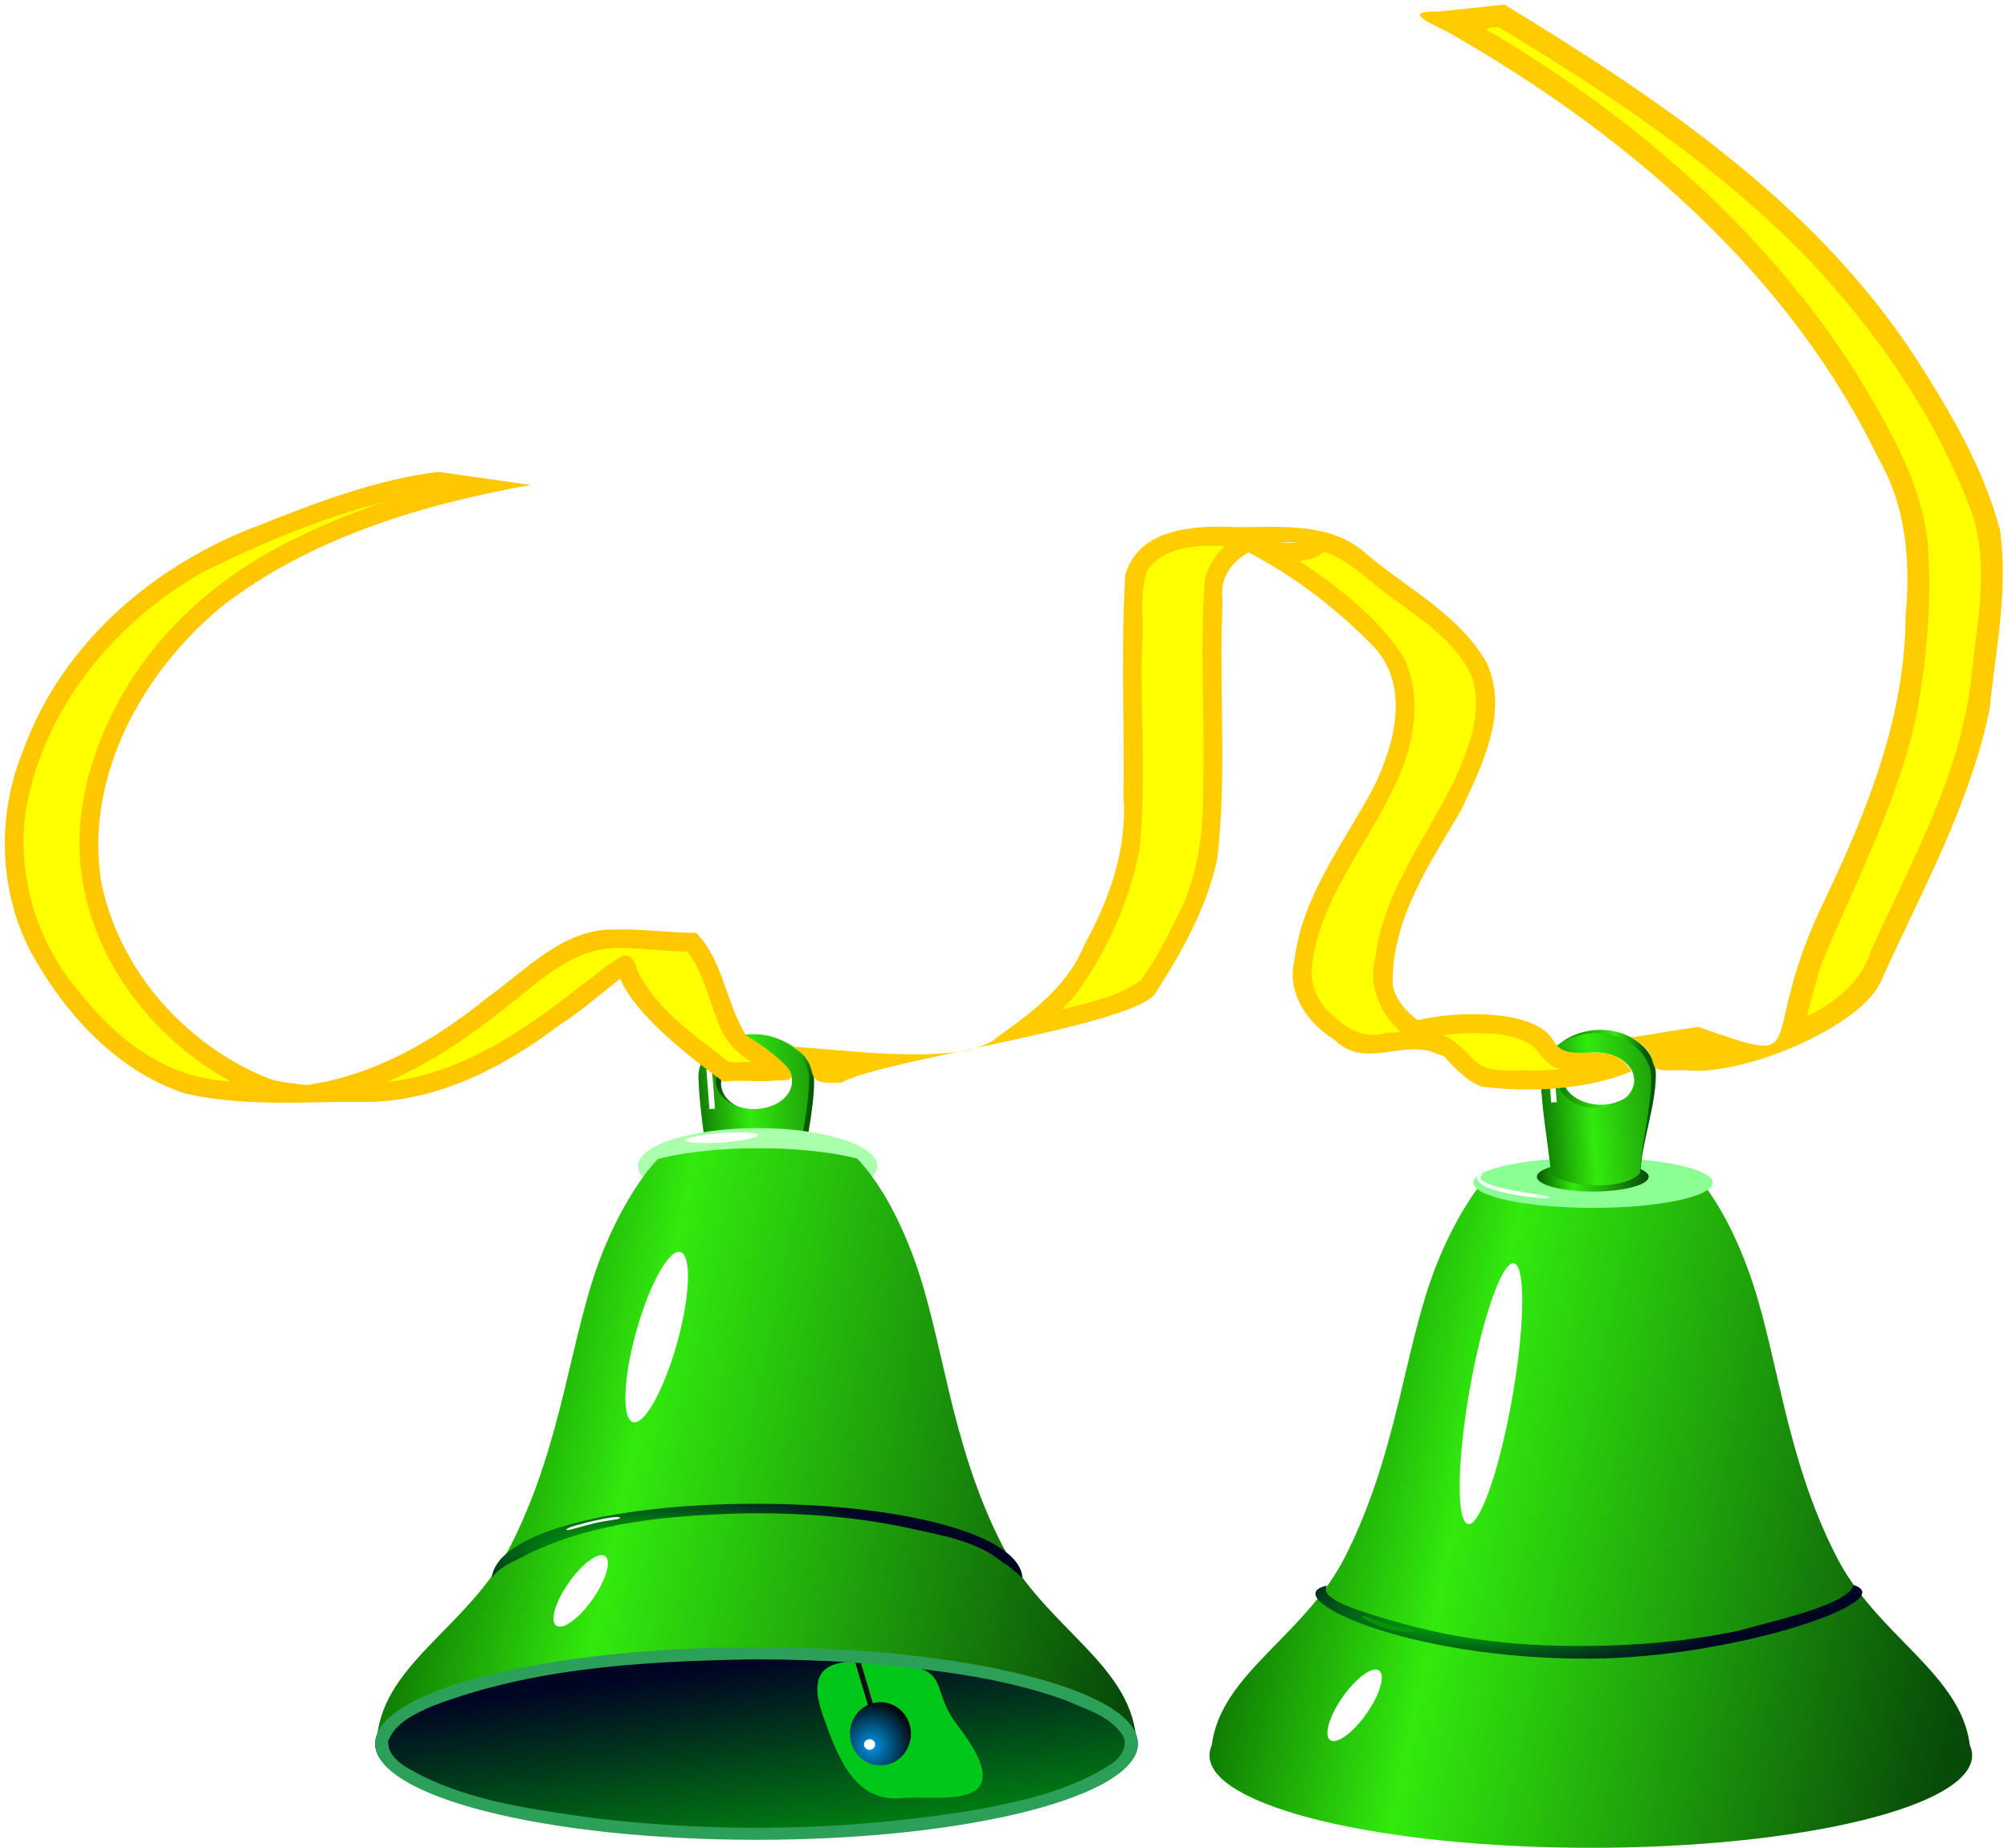 <?xml version="1.0" encoding="UTF-8" standalone="no"?>
<!-- Created with Inkscape (http://www.inkscape.org/) -->

<svg
   xmlns:dc="http://purl.org/dc/elements/1.1/"
   xmlns:cc="http://creativecommons.org/ns#"
   xmlns:rdf="http://www.w3.org/1999/02/22-rdf-syntax-ns#"
   xmlns:svg="http://www.w3.org/2000/svg"
   xmlns="http://www.w3.org/2000/svg"
   xmlns:xlink="http://www.w3.org/1999/xlink"
   xmlns:sodipodi="http://sodipodi.sourceforge.net/DTD/sodipodi-0.dtd"
   xmlns:inkscape="http://www.inkscape.org/namespaces/inkscape"
   width="688.718"
   height="633.889"
   id="svg2"
   inkscape:label="Pozadí"
   version="1.1"
   inkscape:version="0.48.3.1 r9886"
   sodipodi:docname="bells_pair_blue.svg"
   inkscape:export-filename="C:\Users\Jana\Desktop\jarek vytvory\vanoce\zvonky.png"
   inkscape:export-xdpi="140.37306"
   inkscape:export-ydpi="140.37306">
  <title
     id="title3198">bells pair green</title>
  <defs
     id="defs3">
    <linearGradient
       id="linearGradient4530">
      <stop
         id="stop4532"
         offset="0"
         style="stop-color:#b9ffff;stop-opacity:1;" />
      <stop
         style="stop-color:#38b2ff;stop-opacity:1;"
         offset="0.699"
         id="stop4534" />
      <stop
         id="stop4536"
         offset="1"
         style="stop-color:#4c78ff;stop-opacity:1;" />
    </linearGradient>
    <linearGradient
       id="linearGradient4502">
      <stop
         style="stop-color:#c5e7ef;stop-opacity:1;"
         offset="0"
         id="stop4504" />
      <stop
         style="stop-color:#1b5362;stop-opacity:1;"
         offset="1"
         id="stop4506" />
    </linearGradient>
    <linearGradient
       id="linearGradient4492">
      <stop
         id="stop4494"
         offset="0"
         style="stop-color:#0033ff;stop-opacity:1;" />
      <stop
         style="stop-color:#4cf2ff;stop-opacity:1;"
         offset="0.259"
         id="stop4496" />
      <stop
         id="stop4498"
         offset="1"
         style="stop-color:#003eff;stop-opacity:1;" />
    </linearGradient>
    <linearGradient
       id="linearGradient4249">
      <stop
         id="stop4251"
         offset="0"
         style="stop-color:#0033ff;stop-opacity:1;" />
      <stop
         style="stop-color:#4cf2ff;stop-opacity:1;"
         offset="0.14"
         id="stop4253" />
      <stop
         id="stop4255"
         offset="1"
         style="stop-color:#003eff;stop-opacity:1;" />
    </linearGradient>
    <linearGradient
       id="linearGradient4223">
      <stop
         style="stop-color:#00ffff;stop-opacity:1;"
         offset="0"
         id="stop4225" />
      <stop
         id="stop4231"
         offset="0.584"
         style="stop-color:#009cff;stop-opacity:1;" />
      <stop
         style="stop-color:#000eed;stop-opacity:1;"
         offset="1"
         id="stop4227" />
    </linearGradient>
    <linearGradient
       id="linearGradient3959">
      <stop
         style="stop-color:#1a1a1a;stop-opacity:1;"
         offset="0"
         id="stop3961" />
      <stop
         style="stop-color:#000000;stop-opacity:1;"
         offset="1"
         id="stop3963" />
    </linearGradient>
    <linearGradient
       id="linearGradient3865">
      <stop
         style="stop-color:#ffffff;stop-opacity:1;"
         offset="0"
         id="stop3867" />
      <stop
         style="stop-color:#8a8a8a;stop-opacity:1;"
         offset="1"
         id="stop3869" />
    </linearGradient>
    <linearGradient
       id="linearGradient3816">
      <stop
         style="stop-color:#0096e6;stop-opacity:1;"
         offset="0"
         id="stop3818" />
      <stop
         style="stop-color:#000000;stop-opacity:1;"
         offset="1"
         id="stop3820" />
    </linearGradient>
    <linearGradient
       id="linearGradient3796">
      <stop
         style="stop-color:#0033ff;stop-opacity:1;"
         offset="0"
         id="stop3798" />
      <stop
         id="stop3804"
         offset="0.327"
         style="stop-color:#4cf2ff;stop-opacity:1;" />
      <stop
         style="stop-color:#003eff;stop-opacity:1;"
         offset="1"
         id="stop3800" />
    </linearGradient>
    <linearGradient
       id="linearGradient3786">
      <stop
         style="stop-color:#0015c3;stop-opacity:1;"
         offset="0"
         id="stop3788" />
      <stop
         style="stop-color:#000523;stop-opacity:1;"
         offset="1"
         id="stop3790" />
    </linearGradient>
    <inkscape:perspective
       sodipodi:type="inkscape:persp3d"
       inkscape:vp_x="0 : 526.18109 : 1"
       inkscape:vp_y="0 : 1000 : 0"
       inkscape:vp_z="744.09448 : 526.18109 : 1"
       inkscape:persp3d-origin="372.04724 : 350.78739 : 1"
       id="perspective3000" />
    <filter
       inkscape:collect="always"
       id="filter3935"
       x="-0.385"
       width="1.771"
       y="-0.141"
       height="1.283"
       color-interpolation-filters="sRGB">
      <feGaussianBlur
         inkscape:collect="always"
         stdDeviation="6.415"
         id="feGaussianBlur3937" />
    </filter>
    <filter
       inkscape:collect="always"
       id="filter3953"
       x="-0.312"
       width="1.625"
       y="-0.237"
       height="1.475"
       color-interpolation-filters="sRGB">
      <feGaussianBlur
         inkscape:collect="always"
         stdDeviation="4.518"
         id="feGaussianBlur3955" />
    </filter>
    <filter
       inkscape:collect="always"
       id="filter3969"
       x="-0.099"
       width="1.197"
       y="-0.496"
       height="1.993"
       color-interpolation-filters="sRGB">
      <feGaussianBlur
         inkscape:collect="always"
         stdDeviation="1.91"
         id="feGaussianBlur3971" />
    </filter>
    <linearGradient
       id="linearGradient3796-2">
      <stop
         style="stop-color:#0033ff;stop-opacity:1;"
         offset="0"
         id="stop3798-3" />
      <stop
         id="stop3804-1"
         offset="0.327"
         style="stop-color:#4cf2ff;stop-opacity:1;" />
      <stop
         style="stop-color:#003eff;stop-opacity:1;"
         offset="1"
         id="stop3800-6" />
    </linearGradient>
    <linearGradient
       id="linearGradient3786-8">
      <stop
         style="stop-color:#0015c3;stop-opacity:1;"
         offset="0"
         id="stop3788-2" />
      <stop
         style="stop-color:#000523;stop-opacity:1;"
         offset="1"
         id="stop3790-7" />
    </linearGradient>
    <linearGradient
       id="linearGradient3816-6">
      <stop
         style="stop-color:#002b42;stop-opacity:1;"
         offset="0"
         id="stop3818-2" />
      <stop
         style="stop-color:#0d161a;stop-opacity:1;"
         offset="1"
         id="stop3820-4" />
    </linearGradient>
    <filter
       inkscape:collect="always"
       id="filter4151"
       x="-0.364"
       width="1.727"
       y="-0.383"
       height="1.766"
       color-interpolation-filters="sRGB">
      <feGaussianBlur
         inkscape:collect="always"
         stdDeviation="1.082"
         id="feGaussianBlur4153" />
    </filter>
    <filter
       inkscape:collect="always"
       id="filter4165"
       x="-0.847"
       width="2.694"
       y="-0.225"
       height="1.449"
       color-interpolation-filters="sRGB">
      <feGaussianBlur
         inkscape:collect="always"
         stdDeviation="8.068"
         id="feGaussianBlur4167" />
    </filter>
    <filter
       inkscape:collect="always"
       id="filter4275"
       x="-0.52"
       width="2.039"
       y="-0.112"
       height="1.224"
       color-interpolation-filters="sRGB">
      <feGaussianBlur
         inkscape:collect="always"
         stdDeviation="1.193"
         id="feGaussianBlur4277" />
    </filter>
    <filter
       color-interpolation-filters="sRGB"
       inkscape:collect="always"
       id="filter4275-8"
       x="-0.52"
       width="2.039"
       y="-0.112"
       height="1.224">
      <feGaussianBlur
         inkscape:collect="always"
         stdDeviation="1.193"
         id="feGaussianBlur4277-6" />
    </filter>
    <linearGradient
       id="linearGradient4223-8">
      <stop
         style="stop-color:#00ffff;stop-opacity:1;"
         offset="0"
         id="stop4225-2" />
      <stop
         id="stop4231-6"
         offset="0.584"
         style="stop-color:#009cff;stop-opacity:1;" />
      <stop
         style="stop-color:#000eed;stop-opacity:1;"
         offset="1"
         id="stop4227-2" />
    </linearGradient>
    <linearGradient
       id="linearGradient3816-7">
      <stop
         style="stop-color:#0096e6;stop-opacity:1;"
         offset="0"
         id="stop3818-8" />
      <stop
         style="stop-color:#000000;stop-opacity:1;"
         offset="1"
         id="stop3820-0" />
    </linearGradient>
    <linearGradient
       id="linearGradient3959-0">
      <stop
         style="stop-color:#1a1a1a;stop-opacity:1;"
         offset="0"
         id="stop3961-8" />
      <stop
         style="stop-color:#000000;stop-opacity:1;"
         offset="1"
         id="stop3963-9" />
    </linearGradient>
    <filter
       color-interpolation-filters="sRGB"
       inkscape:collect="always"
       id="filter3969-2"
       x="-0.099"
       width="1.197"
       y="-0.496"
       height="1.993">
      <feGaussianBlur
         inkscape:collect="always"
         stdDeviation="1.91"
         id="feGaussianBlur3971-8" />
    </filter>
    <filter
       color-interpolation-filters="sRGB"
       inkscape:collect="always"
       id="filter3953-2"
       x="-0.312"
       width="1.625"
       y="-0.237"
       height="1.475">
      <feGaussianBlur
         inkscape:collect="always"
         stdDeviation="4.518"
         id="feGaussianBlur3955-0" />
    </filter>
    <filter
       color-interpolation-filters="sRGB"
       inkscape:collect="always"
       id="filter3935-5"
       x="-0.385"
       width="1.771"
       y="-0.141"
       height="1.283">
      <feGaussianBlur
         inkscape:collect="always"
         stdDeviation="6.415"
         id="feGaussianBlur3937-5" />
    </filter>
    <linearGradient
       id="linearGradient3786-7">
      <stop
         style="stop-color:#00c307;stop-opacity:1;"
         offset="0"
         id="stop3788-8" />
      <stop
         style="stop-color:#000523;stop-opacity:1;"
         offset="1"
         id="stop3790-78" />
    </linearGradient>
    <linearGradient
       id="linearGradient3796-6">
      <stop
         style="stop-color:#055900;stop-opacity:1;"
         offset="0"
         id="stop3798-0" />
      <stop
         id="stop3804-9"
         offset="0.327"
         style="stop-color:#32ea0d;stop-opacity:1;" />
      <stop
         style="stop-color:#084b09;stop-opacity:1;"
         offset="1"
         id="stop3800-5" />
    </linearGradient>
    <linearGradient
       id="linearGradient4249-9">
      <stop
         id="stop4251-0"
         offset="0"
         style="stop-color:#0033ff;stop-opacity:1;" />
      <stop
         style="stop-color:#4cf2ff;stop-opacity:1;"
         offset="0.14"
         id="stop4253-0" />
      <stop
         id="stop4255-0"
         offset="1"
         style="stop-color:#003eff;stop-opacity:1;" />
    </linearGradient>
    <linearGradient
       inkscape:collect="always"
       xlink:href="#linearGradient3796-2-2"
       id="linearGradient4267-7"
       x1="392.178"
       y1="98.565"
       x2="336.774"
       y2="82.136"
       gradientUnits="userSpaceOnUse" />
    <linearGradient
       id="linearGradient3796-2-2">
      <stop
         style="stop-color:#0033ff;stop-opacity:1;"
         offset="0"
         id="stop3798-3-5" />
      <stop
         id="stop3804-1-5"
         offset="0.327"
         style="stop-color:#4cf2ff;stop-opacity:1;" />
      <stop
         style="stop-color:#003eff;stop-opacity:1;"
         offset="1"
         id="stop3800-6-2" />
    </linearGradient>
    <filter
       inkscape:collect="always"
       id="filter4538"
       x="-0.108"
       width="1.216"
       y="-0.399"
       height="1.797"
       color-interpolation-filters="sRGB">
      <feGaussianBlur
         inkscape:collect="always"
         stdDeviation="3.606"
         id="feGaussianBlur4540" />
    </filter>
    <filter
       inkscape:collect="always"
       id="filter4559"
       color-interpolation-filters="sRGB">
      <feGaussianBlur
         inkscape:collect="always"
         stdDeviation="1.513"
         id="feGaussianBlur4561" />
    </filter>
    <filter
       inkscape:collect="always"
       id="filter3974"
       x="-0.011"
       width="1.023"
       y="-0.18"
       height="1.359"
       color-interpolation-filters="sRGB">
      <feGaussianBlur
         inkscape:collect="always"
         stdDeviation="0.213"
         id="feGaussianBlur3976" />
    </filter>
    <filter
       inkscape:collect="always"
       id="filter3982"
       x="-0.012"
       width="1.024"
       y="-0.152"
       height="1.304"
       color-interpolation-filters="sRGB">
      <feGaussianBlur
         inkscape:collect="always"
         stdDeviation="0.224"
         id="feGaussianBlur3984" />
    </filter>
    <filter
       inkscape:collect="always"
       id="filter4024"
       color-interpolation-filters="sRGB">
      <feGaussianBlur
         inkscape:collect="always"
         stdDeviation="6.26"
         id="feGaussianBlur4026" />
    </filter>
    <filter
       inkscape:collect="always"
       id="filter4046"
       color-interpolation-filters="sRGB">
      <feGaussianBlur
         inkscape:collect="always"
         stdDeviation="6.734"
         id="feGaussianBlur4048" />
    </filter>
    <filter
       inkscape:collect="always"
       id="filter4066"
       color-interpolation-filters="sRGB">
      <feGaussianBlur
         inkscape:collect="always"
         stdDeviation="7.098"
         id="feGaussianBlur4068" />
    </filter>
    <linearGradient
       inkscape:collect="always"
       xlink:href="#linearGradient3796-6"
       id="linearGradient3174"
       gradientUnits="userSpaceOnUse"
       gradientTransform="translate(532.857,7.348)"
       x1="116.796"
       y1="312.359"
       x2="606.021"
       y2="414.439" />
    <radialGradient
       inkscape:collect="always"
       xlink:href="#linearGradient3786-7"
       id="radialGradient3176"
       gradientUnits="userSpaceOnUse"
       gradientTransform="matrix(0.929,0.013,0.003,-0.232,592.484,523.548)"
       cx="241.559"
       cy="405.753"
       fx="241.559"
       fy="405.753"
       r="169.471" />
    <linearGradient
       inkscape:collect="always"
       xlink:href="#linearGradient3796-6"
       id="linearGradient3178"
       gradientUnits="userSpaceOnUse"
       gradientTransform="translate(537.637,-4.218)"
       x1="385.612"
       y1="111.318"
       x2="320.99"
       y2="102.213" />
    <linearGradient
       inkscape:collect="always"
       xlink:href="#linearGradient3796-6"
       id="linearGradient3180"
       gradientUnits="userSpaceOnUse"
       x1="868.731"
       y1="57.109"
       x2="949.038"
       y2="57.109" />
    <linearGradient
       inkscape:collect="always"
       xlink:href="#linearGradient3796-6"
       id="linearGradient3182"
       gradientUnits="userSpaceOnUse"
       gradientTransform="translate(537.89,-0.652)"
       x1="312.536"
       y1="102.85"
       x2="442.131"
       y2="93.922" />
    <linearGradient
       inkscape:collect="always"
       xlink:href="#linearGradient3796-6"
       id="linearGradient3184"
       gradientUnits="userSpaceOnUse"
       x1="392.178"
       y1="98.565"
       x2="336.774"
       y2="82.136" />
    <linearGradient
       inkscape:collect="always"
       xlink:href="#linearGradient3796-6"
       id="linearGradient3186"
       gradientUnits="userSpaceOnUse"
       x1="312.536"
       y1="102.85"
       x2="442.131"
       y2="93.922" />
    <linearGradient
       inkscape:collect="always"
       xlink:href="#linearGradient3796-6"
       id="linearGradient3188"
       gradientUnits="userSpaceOnUse"
       x1="116.796"
       y1="312.359"
       x2="606.021"
       y2="414.439" />
    <linearGradient
       inkscape:collect="always"
       xlink:href="#linearGradient3786-7"
       id="linearGradient3190"
       gradientUnits="userSpaceOnUse"
       x1="353.888"
       y1="756.398"
       x2="311.076"
       y2="515.338" />
    <linearGradient
       inkscape:collect="always"
       xlink:href="#linearGradient3959"
       id="linearGradient3192"
       gradientUnits="userSpaceOnUse"
       gradientTransform="matrix(0.281,-0.227,0.174,0.555,242.199,302.171)"
       x1="383.104"
       y1="465.51"
       x2="368.969"
       y2="464.221" />
    <radialGradient
       inkscape:collect="always"
       xlink:href="#linearGradient3816"
       id="radialGradient3194"
       gradientUnits="userSpaceOnUse"
       gradientTransform="matrix(1.426,0.08,-0.084,1.499,-122.377,-286.137)"
       cx="378.835"
       cy="523.479"
       fx="378.835"
       fy="523.479"
       r="20.005" />
    <radialGradient
       inkscape:collect="always"
       xlink:href="#linearGradient3786-7"
       id="radialGradient3196"
       gradientUnits="userSpaceOnUse"
       gradientTransform="matrix(0.929,-0.013,0.003,0.232,59.627,294.335)"
       cx="241.559"
       cy="405.753"
       fx="241.559"
       fy="405.753"
       r="169.471" />
  </defs>
  <sodipodi:namedview
     id="base"
     pagecolor="#ffffff"
     bordercolor="#666666"
     borderopacity="1.0"
     inkscape:pageopacity="0.0"
     inkscape:pageshadow="2"
     inkscape:zoom="0.35"
     inkscape:cx="439.16549"
     inkscape:cy="99.734915"
     inkscape:document-units="px"
     inkscape:current-layer="layer1"
     showgrid="false"
     showguides="true"
     inkscape:guide-bbox="true"
     inkscape:window-width="734"
     inkscape:window-height="796"
     inkscape:window-x="662"
     inkscape:window-y="60"
     inkscape:window-maximized="0"
     fit-margin-top="0"
     fit-margin-left="0"
     fit-margin-right="0"
     fit-margin-bottom="0" />
  <g
     inkscape:label="Vrstva 1"
     inkscape:groupmode="layer"
     id="layer1"
     transform="translate(-153.962,-347.599)">
    <g
       id="g3136">
      <g
         transform="matrix(0.537,0,0,0.537,220.122,670.379)"
         id="g3151">
        <path
           style="fill:url(#linearGradient3174);fill-opacity:1;stroke:none"
           d="m 894.071,139.71 c -5.944,0 -11.739,0.13 -17.344,0.406 -5.605,0.276 -11.006,0.695 -16.156,1.219 -5.15,0.524 -10.045,1.162 -14.625,1.906 -4.58,0.745 -8.855,1.594 -12.75,2.531 -1.317,0.317 -2.333,0.694 -3.562,1.031 -5.885,6.279 -11.033,13.465 -15.812,21.062 -7.501,11.924 -13.932,24.976 -19.344,38.5 -20.794,51.963 -24.404,119.27 -58.375,186.594 -25.842,51.214 -79.389,74.462 -85.375,120.781 -0.956,2.125 -1.438,4.282 -1.438,6.469 0,32.602 109.042,59.031 243.562,59.031 134.521,0 243.563,-26.429 243.563,-59.031 0,-2.156 -0.476,-4.279 -1.406,-6.375 -5.91,-46.39 -59.328,-69.73 -85.406,-120.875 -33.736,-66.166 -37.356,-132.659 -56.844,-184.562 -5.281,-14.066 -11.537,-27.768 -19.094,-40.094 -4.883,-7.964 -10.298,-15.364 -16.406,-21.875 -0.817,-0.214 -1.459,-0.451 -2.312,-0.656 -3.895,-0.937 -8.17,-1.787 -12.75,-2.531 -4.58,-0.745 -9.475,-1.382 -14.625,-1.906 -5.15,-0.524 -10.552,-0.943 -16.156,-1.219 -5.605,-0.276 -11.4,-0.406 -17.344,-0.406 z"
           id="path3922-6"
           inkscape:connector-curvature="0"
           inkscape:export-filename="C:\Users\Jana\Desktop\jarek vytvory\vanoce\zvonky2.png"
           inkscape:export-xdpi="176.63139"
           inkscape:export-ydpi="176.63139" />
        <path
           sodipodi:type="arc"
           style="fill:#8bff93;fill-opacity:1;stroke:none"
           id="path3939-8"
           sodipodi:cx="370.71429"
           sodipodi:cy="158.07646"
           sodipodi:rx="76.428574"
           sodipodi:ry="24.285715"
           d="m 447.143,158.076 c 0,13.413 -34.218,24.286 -76.429,24.286 -42.21,0 -76.429,-10.873 -76.429,-24.286 0,-13.413 34.218,-24.286 76.429,-24.286 42.21,0 76.429,10.873 76.429,24.286 z"
           transform="matrix(1,0,0,0.662,523.571,49.744)"
           inkscape:export-filename="C:\Users\Jana\Desktop\jarek vytvory\vanoce\zvonky2.png"
           inkscape:export-xdpi="176.63139"
           inkscape:export-ydpi="176.63139" />
        <path
           sodipodi:type="arc"
           style="fill:#ffffff;fill-opacity:1;stroke:none;filter:url(#filter3935-5)"
           id="path3893-8"
           sodipodi:cx="276.42856"
           sodipodi:cy="260.21933"
           sodipodi:rx="13.571428"
           sodipodi:ry="56.42857"
           d="m 290,260.219 c 0,31.165 -6.076,56.429 -13.571,56.429 -7.495,0 -13.571,-25.264 -13.571,-56.429 0,-31.165 6.076,-56.429 13.571,-56.429 7.495,0 13.571,25.264 13.571,56.429 z"
           transform="matrix(0.963,0.409,-0.268,1.473,632.63,-207.191)"
           inkscape:export-filename="C:\Users\Jana\Desktop\jarek vytvory\vanoce\zvonky2.png"
           inkscape:export-xdpi="176.63139"
           inkscape:export-ydpi="176.63139" />
        <path
           sodipodi:type="arc"
           style="fill:#ffffff;fill-opacity:1;stroke:none;filter:url(#filter3953-2)"
           id="path3943-9"
           sodipodi:cx="246.42857"
           sodipodi:cy="415.21933"
           sodipodi:rx="9.2857141"
           sodipodi:ry="27.142857"
           d="m 255.714,415.219 c 0,14.991 -4.157,27.143 -9.286,27.143 -5.128,0 -9.286,-12.152 -9.286,-27.143 0,-14.991 4.157,-27.143 9.286,-27.143 5.128,0 9.286,12.152 9.286,27.143 z"
           transform="matrix(0.818,0.575,-0.575,0.818,779.168,6.864)"
           inkscape:export-filename="C:\Users\Jana\Desktop\jarek vytvory\vanoce\zvonky2.png"
           inkscape:export-xdpi="176.63139"
           inkscape:export-ydpi="176.63139" />
        <path
           transform="matrix(0.877,0.475,-0.313,0.671,584.894,-96.234)"
           style="fill:#ffffff;fill-opacity:1;stroke:none;filter:url(#filter3969-2)"
           inkscape:transform-center-x="-24.995067"
           inkscape:transform-center-y="-5.555839"
           d="m 366.685,128.073 c 0,2.232 -22.347,14.147 -35.121,17.121 -13.366,3.112 -13.312,-3.922 -11.751,-5.555 8.015,-8.383 -8.841,8.009 12.904,1.952 12.72,-3.543 33.968,-15.75 33.968,-13.519 z"
           id="path3967-8"
           inkscape:connector-curvature="0"
           sodipodi:nodetypes="sssss"
           inkscape:export-filename="C:\Users\Jana\Desktop\jarek vytvory\vanoce\zvonky2.png"
           inkscape:export-xdpi="176.63139"
           inkscape:export-ydpi="176.63139" />
        <path
           style="fill:url(#radialGradient3176);fill-opacity:1.0;stroke:none"
           d="m 892.857,458.383 c -119.656,0.748 -201.732,-39.973 -168.461,-46.618 -4.013,5.473 6.965,11.231 19.611,15.53 54.093,18.385 96.959,23.25 145.525,23.006 33.395,-0.168 66.003,-3.105 97.883,-9.726 19.456,-5.758 70.047,-16.255 73.285,-29.188 31.294,9.886 -75.499,46.42 -167.842,46.997 z"
           id="path4199-5"
           inkscape:connector-curvature="0"
           sodipodi:nodetypes="scssccs"
           inkscape:export-filename="C:\Users\Jana\Desktop\jarek vytvory\vanoce\zvonky2.png"
           inkscape:export-xdpi="176.63139"
           inkscape:export-ydpi="176.63139" />
        <path
           transform="matrix(0.733,0.21,-1.191,2.713,993.504,-608.664)"
           style="fill:#039603;fill-opacity:1;stroke:none;filter:url(#filter3982)"
           d="m 300.869,363.584 c 0,0.394 -10.912,1.152 -23.339,1.152 -12.426,0 -23.257,-0.68 -23.257,-1.074 0,-0.394 9.992,0.083 22.418,0.083 12.426,0 24.178,-0.555 24.178,-0.161 z"
           id="path4213-5"
           inkscape:connector-curvature="0"
           sodipodi:nodetypes="sssss"
           inkscape:export-filename="C:\Users\Jana\Desktop\jarek vytvory\vanoce\zvonky2.png"
           inkscape:export-xdpi="176.63139"
           inkscape:export-ydpi="176.63139" />
        <path
           inkscape:connector-curvature="0"
           id="path4257-1"
           d="m 899.066,56.724 c -18.841,0 -35.769,12.178 -35.312,27.594 0.61,20.606 4.461,41.323 6.719,61.938 19.243,-3.036 54.06,6.734 54.005,1.389 1.194,-19.986 9.715,-41.829 9.933,-61.639 0.178,-16.173 -15.817,-29.281 -35.344,-29.281 z m 0.188,12.312 c 13.413,0 24.281,7.968 24.281,17.781 0,9.813 -10.869,17.75 -24.281,17.75 -13.413,0 -24.281,-7.937 -24.281,-17.75 0,-9.813 10.869,-17.781 24.281,-17.781 z"
           style="fill:url(#linearGradient3178);fill-opacity:1.0;stroke:none"
           sodipodi:nodetypes="ssccsssssss"
           inkscape:export-filename="C:\Users\Jana\Desktop\jarek vytvory\vanoce\zvonky2.png"
           inkscape:export-xdpi="176.63139"
           inkscape:export-ydpi="176.63139" />
        <path
           sodipodi:type="arc"
           style="fill:url(#linearGradient3180);fill-opacity:1.0;stroke:none;filter:url(#filter4538)"
           id="path4500"
           sodipodi:cx="908.88477"
           sodipodi:cy="57.109386"
           sodipodi:rx="40.153564"
           sodipodi:ry="10.859139"
           d="m 949.038,57.109 c 0,5.997 -17.977,10.859 -40.154,10.859 -22.176,0 -40.154,-4.862 -40.154,-10.859 0,-5.997 17.977,-10.859 40.154,-10.859 22.176,0 40.154,4.862 40.154,10.859 z"
           transform="matrix(0.889,0,0,0.873,86.11,100.718)"
           inkscape:export-filename="C:\Users\Jana\Desktop\jarek vytvory\vanoce\zvonky2.png"
           inkscape:export-xdpi="176.63139"
           inkscape:export-ydpi="176.63139" />
        <path
           style="fill:url(#linearGradient3182);fill-opacity:1.0;stroke:none"
           d="m 896.104,58.862 c -18.841,0 -35.769,12.178 -35.312,27.594 0.61,20.606 4.461,41.323 6.719,61.938 6.185,7.859 44.88,12.409 56.656,0 1.194,-19.986 7.063,-40.44 7.281,-60.25 0.178,-16.173 -15.817,-29.281 -35.344,-29.281 z m 0.188,12.312 c 13.413,0 24.281,7.968 24.281,17.781 0,9.813 -10.869,17.75 -24.281,17.75 -13.413,0 -24.281,-7.937 -24.281,-17.75 0,-9.813 10.869,-17.781 24.281,-17.781 z"
           id="path4189-4"
           inkscape:connector-curvature="0"
           sodipodi:nodetypes="ssccsssssss"
           inkscape:export-filename="C:\Users\Jana\Desktop\jarek vytvory\vanoce\zvonky2.png"
           inkscape:export-xdpi="176.63139"
           inkscape:export-ydpi="176.63139" />
        <rect
           style="fill:#ffffff;fill-opacity:1;stroke:none;filter:url(#filter4275-8)"
           id="rect4269-8"
           width="3.571"
           height="25.357"
           x="320.683"
           y="107.116"
           transform="matrix(0.997,-0.077,0.077,0.997,537.637,-4.218)"
           inkscape:export-filename="C:\Users\Jana\Desktop\jarek vytvory\vanoce\zvonky2.png"
           inkscape:export-xdpi="176.63139"
           inkscape:export-ydpi="176.63139" />
      </g>
      <g
         transform="matrix(0.537,0,0,0.537,220.122,670.379)"
         id="g3133">
        <path
           inkscape:connector-curvature="0"
           id="path4257"
           d="m 361.429,60.942 c -18.841,0 -35.769,12.178 -35.312,27.594 0.61,20.606 4.461,41.323 6.719,61.937 l 56.656,0 c 1.194,-19.986 7.063,-40.44 7.281,-60.25 0.178,-16.173 -15.817,-29.281 -35.344,-29.281 z m 0.188,12.312 c 13.413,0 24.281,7.968 24.281,17.781 0,9.813 -10.869,17.75 -24.281,17.75 -13.413,0 -24.281,-7.937 -24.281,-17.75 0,-9.813 10.869,-17.781 24.281,-17.781 z"
           style="fill:url(#linearGradient3184);fill-opacity:1.0;stroke:none"
           inkscape:export-filename="C:\Users\Jana\Desktop\jarek vytvory\vanoce\zvonky2.png"
           inkscape:export-xdpi="176.63139"
           inkscape:export-ydpi="176.63139" />
        <path
           style="fill:url(#linearGradient3186);fill-opacity:1.0;stroke:none"
           d="m 358.214,59.513 c -18.841,0 -35.769,12.178 -35.312,27.594 0.61,20.606 4.461,41.323 6.719,61.937 l 56.656,0 c 1.194,-19.986 7.063,-40.44 7.281,-60.25 0.178,-16.173 -15.817,-29.281 -35.344,-29.281 z m 0.188,12.312 c 13.413,0 24.281,7.968 24.281,17.781 0,9.813 -10.869,17.75 -24.281,17.75 -13.413,0 -24.281,-7.937 -24.281,-17.75 0,-9.813 10.869,-17.781 24.281,-17.781 z"
           id="path4189"
           inkscape:connector-curvature="0"
           inkscape:export-filename="C:\Users\Jana\Desktop\jarek vytvory\vanoce\zvonky2.png"
           inkscape:export-xdpi="176.63139"
           inkscape:export-ydpi="176.63139" />
        <path
           sodipodi:type="arc"
           style="fill:#aaffad;fill-opacity:1;stroke:none"
           id="path3939"
           sodipodi:cx="370.71429"
           sodipodi:cy="158.07646"
           sodipodi:rx="76.428574"
           sodipodi:ry="24.285715"
           d="m 447.143,158.076 c 0,13.413 -34.218,24.286 -76.429,24.286 -42.21,0 -76.429,-10.873 -76.429,-24.286 0,-13.413 34.218,-24.286 76.429,-24.286 42.21,0 76.429,10.873 76.429,24.286 z"
           transform="translate(-10,-14.286)"
           inkscape:export-filename="C:\Users\Jana\Desktop\jarek vytvory\vanoce\zvonky2.png"
           inkscape:export-xdpi="176.63139"
           inkscape:export-ydpi="176.63139" />
        <path
           style="fill:url(#linearGradient3188);fill-opacity:1.0;stroke:none"
           d="m 361.219,132.375 c -5.944,0 -11.739,0.13 -17.344,0.406 -5.605,0.276 -11.006,0.695 -16.156,1.219 -5.15,0.524 -10.045,1.162 -14.625,1.906 -4.58,0.745 -8.855,1.594 -12.75,2.531 -1.317,0.317 -2.333,0.694 -3.562,1.031 -5.885,6.279 -11.033,13.465 -15.812,21.062 -7.501,11.924 -13.932,24.976 -19.344,38.5 -20.794,51.963 -24.404,119.27 -58.375,186.594 -27.18,53.865 -85.001,76.782 -85.906,128.156 l 485.344,0 C 601.782,462.407 544.159,439.382 516.75,385.625 483.013,319.459 479.394,252.966 459.906,201.062 c -5.281,-14.066 -11.537,-27.768 -19.094,-40.094 -4.882,-7.964 -10.298,-15.364 -16.406,-21.875 -0.817,-0.214 -1.459,-0.451 -2.312,-0.656 -3.895,-0.937 -8.17,-1.787 -12.75,-2.531 -4.58,-0.745 -9.475,-1.382 -14.625,-1.906 -5.15,-0.524 -10.552,-0.943 -16.156,-1.219 -5.605,-0.276 -11.4,-0.406 -17.344,-0.406 z"
           id="path3922"
           inkscape:connector-curvature="0"
           inkscape:export-filename="C:\Users\Jana\Desktop\jarek vytvory\vanoce\zvonky2.png"
           inkscape:export-xdpi="176.63139"
           inkscape:export-ydpi="176.63139" />
        <path
           sodipodi:type="arc"
           style="fill:url(#linearGradient3190);fill-opacity:1.0;stroke:none"
           id="path2984"
           sodipodi:cx="365"
           sodipodi:cy="576.64789"
           sodipodi:rx="243.57143"
           sodipodi:ry="81.428574"
           d="m 608.571,576.648 c 0,44.972 -109.051,81.429 -243.571,81.429 -134.521,0 -243.571,-36.457 -243.571,-81.429 0,-44.972 109.051,-81.429 243.571,-81.429 134.521,0 243.571,36.457 243.571,81.429 z"
           transform="matrix(1,0,0,0.725,-5,94.826)" />
        <path
           transform="matrix(4.265,0.352,0.191,1.31,-1545.658,-341.275)"
           style="fill:#00c71a;fill-opacity:1;stroke:none;filter:url(#filter4165)"
           d="m 453.558,521.022 c 8.404,41.064 -4.386,35.063 -10.102,38.297 -7.27,4.113 -8.799,-18.204 -10.102,-38.297 -2.046,-31.573 6.75,-27.201 12.343,-27.381 8.27,-0.267 4.387,10.412 7.86,27.381 z"
           id="path4159"
           inkscape:connector-curvature="0"
           sodipodi:nodetypes="sssss"
           inkscape:export-filename="C:\Users\Jana\Desktop\jarek vytvory\vanoce\zvonky2.png"
           inkscape:export-xdpi="176.63139"
           inkscape:export-ydpi="176.63139" />
        <path
           sodipodi:type="arc"
           style="fill:#ffffff;fill-opacity:1;stroke:none;filter:url(#filter3935)"
           id="path3893"
           sodipodi:cx="276.42856"
           sodipodi:cy="260.21933"
           sodipodi:rx="13.571428"
           sodipodi:ry="56.42857"
           d="m 290,260.219 c 0,31.165 -6.076,56.429 -13.571,56.429 -7.495,0 -13.571,-25.264 -13.571,-56.429 0,-31.165 6.076,-56.429 13.571,-56.429 7.495,0 13.571,25.264 13.571,56.429 z"
           transform="matrix(0.963,0.268,-0.268,0.963,99.772,-71.659)"
           inkscape:export-filename="C:\Users\Jana\Desktop\jarek vytvory\vanoce\zvonky2.png"
           inkscape:export-xdpi="176.63139"
           inkscape:export-ydpi="176.63139" />
        <path
           sodipodi:type="arc"
           style="fill:#ffffff;fill-opacity:1;stroke:none;filter:url(#filter3953)"
           id="path3943"
           sodipodi:cx="246.42857"
           sodipodi:cy="415.21933"
           sodipodi:rx="9.2857141"
           sodipodi:ry="27.142857"
           d="m 255.714,415.219 c 0,14.991 -4.157,27.143 -9.286,27.143 -5.128,0 -9.286,-12.152 -9.286,-27.143 0,-14.991 4.157,-27.143 9.286,-27.143 5.128,0 9.286,12.152 9.286,27.143 z"
           transform="matrix(0.818,0.575,-0.575,0.818,284.882,-66.199)"
           inkscape:export-filename="C:\Users\Jana\Desktop\jarek vytvory\vanoce\zvonky2.png"
           inkscape:export-xdpi="176.63139"
           inkscape:export-ydpi="176.63139" />
        <path
           sodipodi:type="arc"
           style="fill:#ffffff;fill-opacity:1;stroke:none;filter:url(#filter3969)"
           id="path3967"
           sodipodi:cx="343.45187"
           sodipodi:cy="128.0726"
           sodipodi:rx="23.233509"
           sodipodi:ry="4.0406103"
           d="m 366.685,128.073 c 0,2.232 -10.402,4.041 -23.234,4.041 -12.832,0 -23.234,-1.809 -23.234,-4.041 0,-2.232 10.402,-4.041 23.234,-4.041 12.832,0 23.234,1.809 23.234,4.041 z"
           transform="matrix(0.995,-0.073,0.099,0.734,-16.762,56.76)"
           inkscape:export-filename="C:\Users\Jana\Desktop\jarek vytvory\vanoce\zvonky2.png"
           inkscape:export-xdpi="176.63139"
           inkscape:export-ydpi="176.63139" />
        <path
           style="fill:url(#linearGradient3192);fill-opacity:1;stroke:none"
           d="m 422.656,459.468 3.655,0.361 8.678,29.272 -2.81,2.265 z"
           id="rect3957"
           inkscape:connector-curvature="0"
           sodipodi:nodetypes="ccccc"
           inkscape:export-filename="C:\Users\Jana\Desktop\jarek vytvory\vanoce\zvonky2.png"
           inkscape:export-xdpi="176.63139"
           inkscape:export-ydpi="176.63139" />
        <path
           sodipodi:type="arc"
           style="fill:url(#radialGradient3194);fill-opacity:1;stroke:none"
           id="path3806"
           sodipodi:cx="379.50513"
           sodipodi:cy="521.02197"
           sodipodi:rx="19.505127"
           sodipodi:ry="20.203051"
           d="m 399.01,521.022 c 0,11.158 -8.733,20.203 -19.505,20.203 -10.772,0 -19.505,-9.045 -19.505,-20.203 0,-11.158 8.733,-20.203 19.505,-20.203 10.772,0 19.505,9.045 19.505,20.203 z"
           transform="translate(59.626,-14.605)"
           inkscape:export-filename="C:\Users\Jana\Desktop\jarek vytvory\vanoce\zvonky2.png"
           inkscape:export-xdpi="176.63139"
           inkscape:export-ydpi="176.63139" />
        <path
           sodipodi:type="arc"
           style="fill:#ffffff;fill-opacity:1;stroke:none;filter:url(#filter4151)"
           id="path4125"
           sodipodi:cx="310"
           sodipodi:cy="521.4693"
           sodipodi:rx="3.5714285"
           sodipodi:ry="3.3928571"
           d="m 313.571,521.469 c 0,1.874 -1.599,3.393 -3.571,3.393 -1.972,0 -3.571,-1.519 -3.571,-3.393 0,-1.874 1.599,-3.393 3.571,-3.393 1.972,0 3.571,1.519 3.571,3.393 z"
           transform="translate(122.207,-8.219)"
           inkscape:export-filename="C:\Users\Jana\Desktop\jarek vytvory\vanoce\zvonky2.png"
           inkscape:export-xdpi="176.63139"
           inkscape:export-ydpi="176.63139" />
        <path
           style="fill:url(#radialGradient3196);fill-opacity:1.0;stroke:none"
           d="m 360,359.5 c -92.345,0 -165.747,18.444 -169.092,47.123 5.331,-7.241 12.3,-9.142 24.03,-15.53 42.378,-20.214 90.145,-24.175 136.5,-25.469 2.17,-0.033 4.329,-0.053 6.5,-0.062 32.57,-0.142 65.245,2.348 97.125,8.969 21.565,4.917 44.893,8.04 62.286,22.477 3.934,2.228 4.323,2.923 12.501,9.741 C 528.02,378.828 452.345,359.5 360,359.5 z"
           id="path4199"
           inkscape:connector-curvature="0"
           sodipodi:nodetypes="scccscccs"
           inkscape:export-filename="C:\Users\Jana\Desktop\jarek vytvory\vanoce\zvonky2.png"
           inkscape:export-xdpi="176.63139"
           inkscape:export-ydpi="176.63139" />
        <path
           transform="matrix(0.742,-0.176,0.293,2.949,-57.037,-653.944)"
           style="fill:#ffffff;fill-opacity:1;stroke:none;filter:url(#filter3974)"
           d="m 300.526,364.614 c 0,0.394 -10.34,-0.12 -22.766,-0.12 -12.426,0 -23.273,0.345 -23.273,-0.049 0,-0.394 10.802,-0.495 23.229,-0.495 12.426,0 22.81,0.27 22.81,0.664 z"
           id="path4213"
           inkscape:connector-curvature="0"
           sodipodi:nodetypes="sssss"
           inkscape:export-filename="C:\Users\Jana\Desktop\jarek vytvory\vanoce\zvonky2.png"
           inkscape:export-xdpi="176.63139"
           inkscape:export-ydpi="176.63139" />
        <rect
           style="fill:#ffffff;fill-opacity:1;stroke:none;filter:url(#filter4275)"
           id="rect4269"
           width="3.571"
           height="25.357"
           x="320.683"
           y="107.116"
           transform="matrix(0.997,-0.077,0.077,0.997,0,0)"
           inkscape:export-filename="C:\Users\Jana\Desktop\jarek vytvory\vanoce\zvonky2.png"
           inkscape:export-xdpi="176.63139"
           inkscape:export-ydpi="176.63139" />
        <path
           style="fill:#2ca058;fill-opacity:1;stroke:none;filter:url(#filter4559)"
           d="m 360,453.844 c -134.521,0 -243.562,26.429 -243.562,59.031 0,32.602 109.042,59.031 243.562,59.031 134.521,0 243.562,-26.429 243.562,-59.031 0,-32.602 -109.042,-59.031 -243.562,-59.031 z m 2.406,7.469 c 19.838,0.037 39.673,0.644 59.469,1.938 45.908,3.764 92.338,7.988 136.094,23.344 12.345,5.291 26.923,9.114 35.156,20.281 5.287,6.435 -0.341,14.567 -6.094,18.25 -24.639,15.719 -53.846,22.225 -82.281,27.625 -82.109,13.585 -166.276,15.294 -249,5.844 -37.515,-5.199 -76.271,-9.858 -110.656,-26.5 -8.336,-4.439 -20.651,-9.594 -20.406,-20.719 4.774,-11.555 17.565,-16.957 28.469,-21.531 64.012,-23.421 133.089,-27.223 200.75,-28.5 2.834,-0.017 5.666,-0.036 8.5,-0.031 z"
           id="path4542"
           inkscape:connector-curvature="0"
           transform="matrix(1,0,0,1.042,0,-21.796)" />
      </g>
      <g
         transform="matrix(0.537,0,0,0.537,220.122,670.379)"
         id="g3164">
        <path
           style="fill:#ffc700;fill-opacity:1;stroke:none"
           d="m 215.752,-291.327 c -69.691,12.59 -140.48,33.694 -197.218,77.578 -50.645,41.791 -87.47,108.092 -77.254,175.169 10.984,56.653 53.978,105.275 107.144,126.416 11.364,4.35 47.966,5.748 44.631,5.532 -11.827,0.004 -43.568,0.125 -44.686,0.017 52.371,1.063 100.347,-25.121 139.858,-57.356 25.096,-17.831 48.828,-44.592 82.227,-43.355 17.026,-0.541 33.943,2.195 50.959,2.113 17.553,17.773 19.119,45.774 32.079,65.74 10.957,5.92 44.224,30.351 20.595,28.457 C 357.685,90.435 355.174,88.35 338.774,89.801 317.924,74.652 279.534,45.007 272.021,21.524 266.579,9.65 255.039,-0.626 276.241,3.916 284.781,4.384 316.393,3 309.245,4.346 280.227,12.579 260.146,37.234 235.172,52.859 197.369,81.783 152.076,104.871 103.253,102.674 67.205,102.914 30.335,105.558 -5.024,97.388 -48.774,83.063 -81.909,46.272 -103.607,6.935 -124.332,-33.059 -125.292,-81.429 -107.97,-122.802 c 24.838,-68.228 84.676,-118.68 151.704,-143.292 36.363,-14.603 74.011,-28.634 112.889,-33.6 19.709,2.789 39.419,5.578 59.128,8.366 z"
           id="path3990"
           inkscape:connector-curvature="0"
           sodipodi:nodetypes="ccccccccccccccccccccccc" />
        <path
           style="fill:#ffcc00;fill-opacity:1;stroke:none"
           d="m 382.97,67.514 c 27.732,1.208 110.368,13.586 131.18,-6.394 21.879,-15.575 44.704,-32.572 55.084,-58.35 15.952,-28.898 27.69,-61.294 25.137,-94.792 0.716,-47.188 -1.717,-94.556 1.124,-141.629 8.422,-30.429 44.967,-31.96 70.911,-30.724 28.795,0.126 60.872,-3.594 83.815,17.731 26.074,21.796 58.777,38.509 76.134,68.909 14.419,31.658 -3.12,65.83 -16.601,94.681 -20.201,34.151 -44.368,69.767 -43.46,111.134 4.814,24.731 43.904,38.738 55.974,36.553 -138.497,1.58 24.426,-40.654 46.988,-0.631 9.219,16.884 36.22,-3.819 49.631,19.277 -29.056,11.987 -65.713,13.264 -91.917,10.144 -15.853,0.506 -41.289,-37.357 -37.954,-33.066 17.226,1.082 47.339,-2.514 56.537,1.008 -14.706,15.489 -36.216,17.522 -55.045,9.113 -21.38,-5.758 -42.955,10.81 -61.364,-7.381 -17.403,-10.763 -30.641,-29.715 -25.593,-50.812 4.99,-41.53 31.824,-75.026 50.799,-110.847 13.225,-27.292 23.103,-63.867 0.269,-89.033 -25.019,-25.741 -54.144,-47.823 -86.375,-63.687 -16.279,-3.023 -11.37,-3.133 1.635,-2.891 9.68,-0.101 34.895,-0.104 36.685,-0.175 -22.778,-2.654 -52.879,9.982 -48.875,37.24 -2.647,54.958 3.073,110.286 -3.509,165.014 -6.742,31.295 -22.851,59.707 -39.963,86.365 -19.308,21.149 -175.34,41.76 -199.937,56.136 -29.969,2.169 -9.271,-9.962 -31.31,-22.896 z"
           id="path3992"
           inkscape:connector-curvature="0"
           sodipodi:nodetypes="ccccccccccccccccccccccccccccc" />
        <path
           style="fill:#ffcc00;fill-opacity:1;stroke:none"
           d="m 961.351,54.873 c 77.008,26.637 34.807,12.788 81.315,-81.966 26.968,-56.655 51.078,-116.685 51.227,-180.419 3.326,-34.44 0.421,-70.419 -17.418,-100.877 -57.413,-118.928 -162.007,-208.01 -275.114,-272.32 -13.817,-6.833 -28.546,-13.366 -5.793,-12.966 14.048,-1.497 28.095,-2.994 42.143,-4.492 98.359,59.991 197.855,126.569 262.008,224.709 22.222,34.406 43.621,70.615 54.359,110.385 5.755,38.119 -2.705,76.614 -6.4,114.52 -12.716,62.212 -44.342,118.204 -70.1,175.613 -14.412,28.968 -89.606,60.071 -124.722,55.377 -9.14,0.2 -17.617,0.835 -19.18,-2.085 -2.411,-4.504 -0.975,-11.176 -15.284,-18.772 20.937,-2.894 22.021,-3.815 42.958,-6.709 z"
           id="path3994"
           inkscape:connector-curvature="0"
           sodipodi:nodetypes="ccccccccccccscc" />
        <path
           style="fill:#ffff00;fill-opacity:1;stroke:none;filter:url(#filter4024)"
           d="M 121.656,-280.375 C 81.776,-269.974 43.389,-254.025 6.549,-235.719 -49.476,-204.229 -94.645,-149.47 -106.405,-85.373 -113.267,-42.63 -99.661,2.026 -71.033,34.344 -48.924,62.417 -17.713,86.522 19,89.219 26.247,90.662 22.337,88.593 18.05,86.265 -31.239,56.871 -68.638,4.604 -72.251,-53.717 c -1.966,-35.755 9.056,-71.208 26.282,-102.127 25.088,-44.616 65.215,-79.038 111.027,-101.092 18.86,-9.539 38.628,-17.348 58.723,-24.002 -0.708,0.188 -1.417,0.375 -2.125,0.562 z m 149,284.844 C 244.873,4.456 224.57,22.735 205.562,38 c -25.192,20.173 -51.762,39.372 -81.594,52 46.456,-4.771 86.599,-32.165 122.478,-60.32 9.487,-6.831 18.274,-15.037 28.647,-20.398 5.698,-1.02 7.688,5.59 8.844,9.75 12.418,25.073 36.804,41.414 58.25,58.094 4.759,1.109 9.627,-0.178 14.438,-0.062 C 346.041,71.097 338.116,61.325 334.638,49.599 328.837,35.146 325.527,19.391 315.875,6.781 300.773,6.615 285.771,4.2 270.656,4.469 z"
           id="path4002"
           inkscape:connector-curvature="0" />
        <path
           style="fill:#ffff00;fill-opacity:1;stroke:none;filter:url(#filter4046)"
           d="m 647.938,-252.5 c -14.058,0.545 -30.766,3.395 -38.656,16.5 -5.401,16.783 -1.274,34.645 -3.281,51.875 -0.663,42.052 3.013,84.324 -1.562,126.219 -6.314,33.192 -20.878,64.7 -40.469,92.062 -2.754,3.29 -5.957,6.611 -8.812,9.5 17.218,-4.372 35.622,-7.968 50.156,-18.469 11.121,-15.018 19.113,-32.024 27.312,-48.688 10.39,-24.177 13.103,-50.664 12.651,-76.842 1.229,-43.701 -2.305,-87.552 1.162,-131.158 2.075,-8.084 6.753,-15.339 12.844,-20.875 -3.78,-0.051 -7.563,-0.203 -11.344,-0.125 z m 73.938,4.125 c -3.861,4.086 -9.821,4.562 -15.031,5.656 25.043,16.725 49.856,35.854 66.447,61.457 12.813,26.458 6.239,57.819 -6.135,83.137 -17.857,37.998 -47.584,71.642 -52.469,114.719 -1.324,12.561 4.97,24.976 15.062,32.344 8.03,7.915 19.686,13.404 31.017,10.139 1.944,-1.238 13.048,0.418 9.264,-2.576 C 757.248,45.091 750.623,26.592 755.312,9.781 c 5.394,-41.157 31.759,-74.708 49.656,-110.906 9.293,-20.222 19.029,-43.335 12.5,-65.875 -10.25,-25.868 -36.035,-40.055 -57,-56.344 -12.235,-9.198 -23.428,-20.704 -38.25,-25.406 l -0.344,0.375 z M 816.5,58.75 c -6.108,0.189 -12.298,0.662 -18.312,1.344 9.585,3.538 15.637,12.166 23.094,18.469 9.816,6.162 22.183,3.247 33.188,4.25 6.394,-0.101 12.795,-0.311 19.156,-1 -7.794,-1.59 -12.064,-8.369 -16.906,-13.875 C 846.077,58.985 831.177,59.212 818,58.719 L 817,58.74 816.5,58.75 z"
           id="path4028"
           inkscape:connector-curvature="0" />
        <path
           style="fill:#ffff00;fill-opacity:1;stroke:none;filter:url(#filter4066)"
           d="m 831.875,-583.625 c -6.249,0.255 -7.573,1.299 -1.143,4.077 97.701,58.367 185.996,136.464 243.111,235.861 17.479,30.567 34.171,63.471 34.75,99.5 1.578,33.198 -1.667,66.548 -7.594,99.156 -11.72,55.574 -38.623,106.267 -60.219,158.312 -3.908,11.389 -6.85,23.061 -9.812,34.781 17.764,-8.444 34.609,-21.923 40.61,-41.352 25.734,-57.112 57.925,-113.198 64.504,-176.513 3.841,-36.643 12.597,-75.849 -2.676,-110.98 -22.672,-57.703 -59.018,-109.439 -101.312,-154.438 -57.633,-59.622 -127.677,-106.127 -198.5,-148.719 l -0.984,0.179 -0.735,0.134 z"
           id="path4050"
           inkscape:connector-curvature="0" />
      </g>
    </g>
  </g>
</svg>
